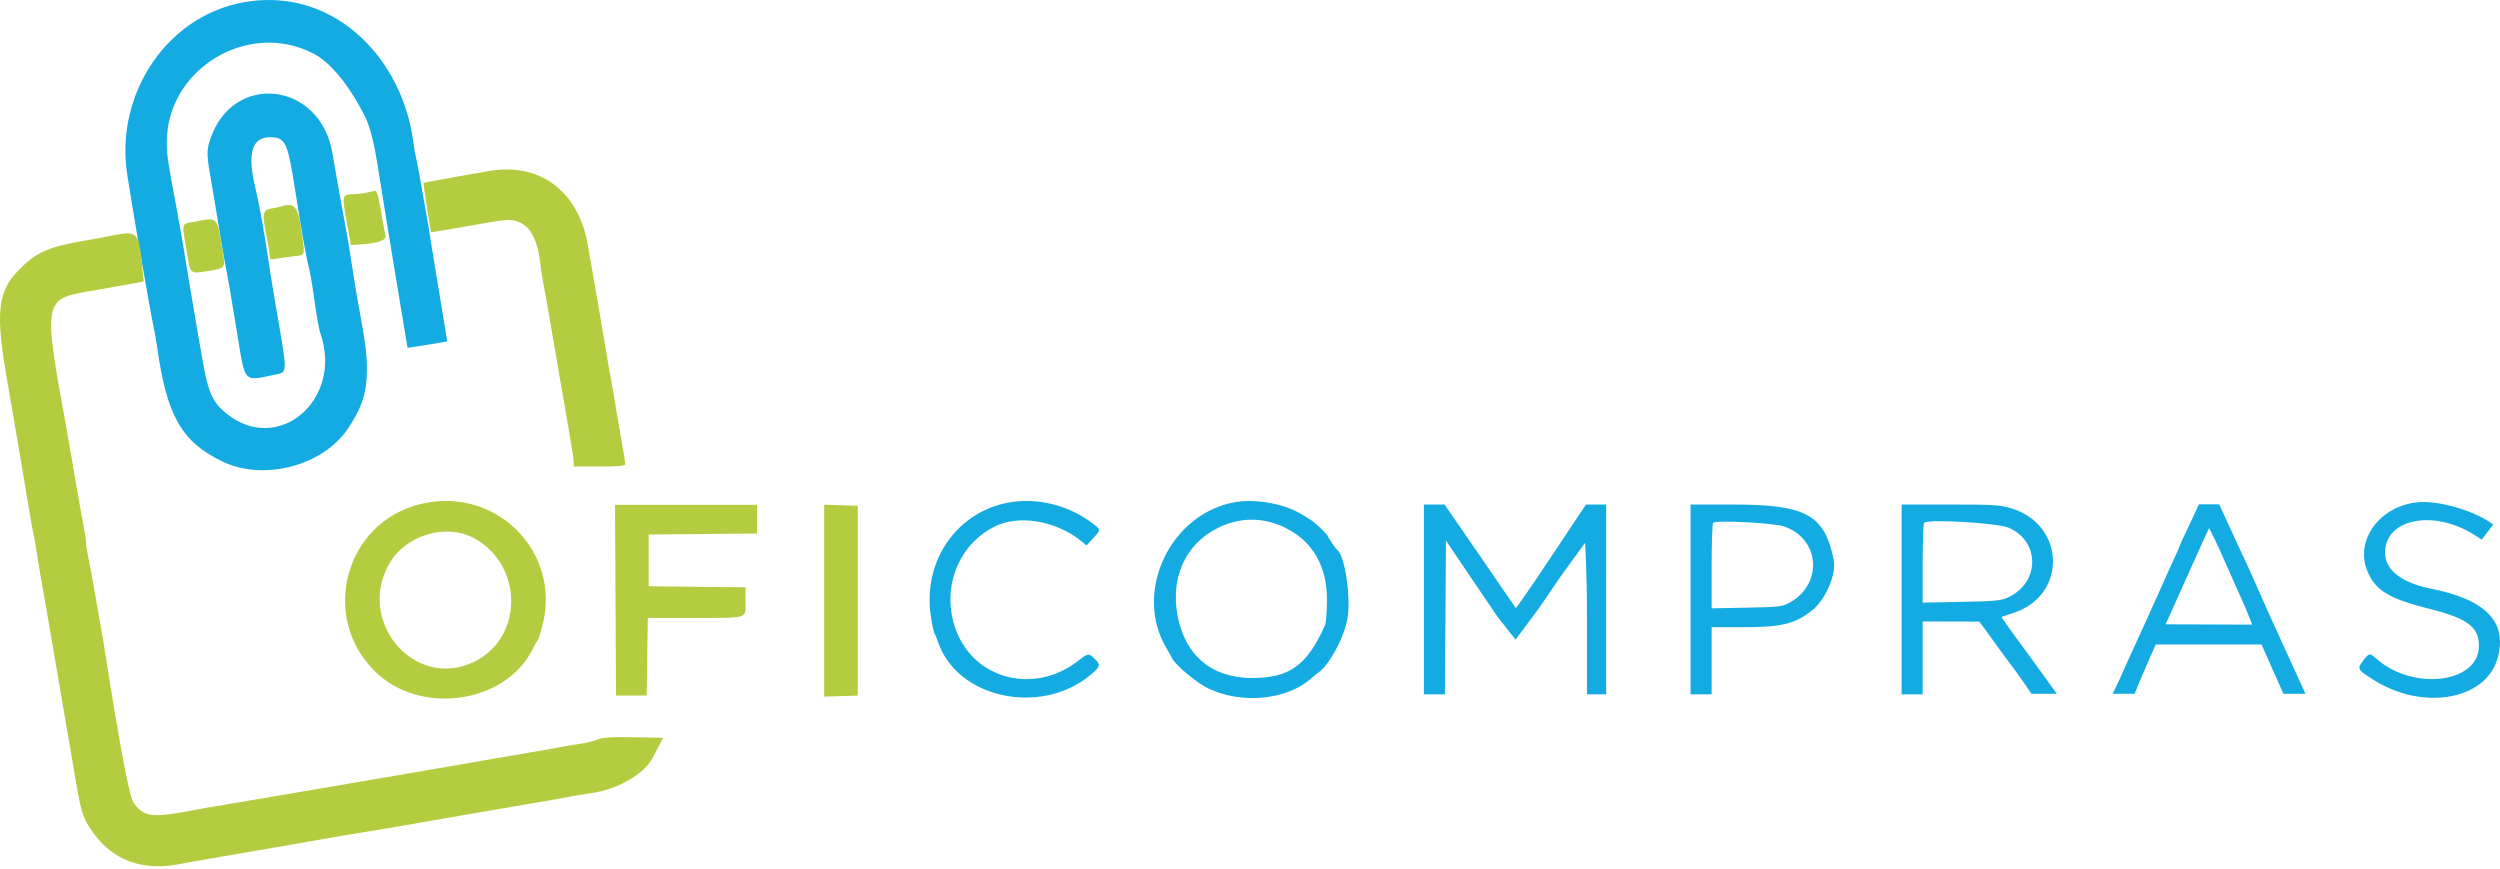 <svg width="739" height="257" viewBox="0 0 739 257" fill="none" xmlns="http://www.w3.org/2000/svg">
<path fill-rule="evenodd" clip-rule="evenodd" d="M74.258 0.328C49.676 3.421 33.722 27.807 37.653 51.907C38.085 54.556 38.707 58.381 39.034 60.407C39.949 66.064 41.372 74.397 42.226 79.106C42.648 81.442 43.413 85.777 43.924 88.738C44.431 91.699 45.118 95.364 45.445 96.881C45.775 98.397 46.241 101.076 46.489 102.83C49.3 122.913 53.747 130.668 65.765 136.431C78.015 142.306 95.477 137.699 102.895 126.636C107.083 120.391 108.509 115.831 108.455 108.855C108.417 104.143 108.077 101.637 105.77 89.02C105.314 86.528 104.542 81.809 104.055 78.538C103.569 75.264 102.929 71.314 102.633 69.757C101.221 62.27 99.026 49.976 98.291 45.434C94.837 24.113 68.821 21.064 62.138 41.198C61.005 44.618 61.046 45.883 62.587 54.457C63.091 57.262 63.999 62.743 64.608 66.639C65.217 70.535 66.112 75.761 66.602 78.256C67.504 82.839 68.201 86.885 70.216 99.22C72.523 113.339 71.958 112.734 81.05 110.786C85.16 109.905 85.136 111.425 81.387 89.588C80.584 84.913 79.675 79.303 79.365 77.121C78.246 69.243 76.695 60.652 75.316 54.739C73.108 45.25 74.564 40.572 79.726 40.572C84.384 40.572 85.004 41.861 87.243 56.157C89.226 68.818 90.523 76.148 91.309 79.106C91.598 80.194 92.071 82.744 92.36 84.77C93.67 93.95 94.208 97.071 94.749 98.655C101.428 118.198 82.309 134.524 67.031 122.322C62.819 118.956 61.492 115.974 59.794 106.019C59.368 103.527 58.637 99.318 58.17 96.67C57.708 94.021 57.037 90.071 56.68 87.888C56.326 85.705 55.775 82.39 55.452 80.52C55.129 78.65 54.54 75.081 54.142 72.589C53.744 70.097 52.866 65.123 52.192 61.539C49.565 47.606 49.303 45.832 49.307 41.99C49.334 20.336 73.431 5.819 92.687 15.852C101.16 20.265 107.679 34.085 107.679 34.085C107.679 34.085 109.785 37.165 111.5 48.082C114.376 66.4 120.466 102.817 120.466 102.817C120.466 102.817 132.188 101.082 132.188 100.852L130.953 93.236C130.276 89.047 129.347 83.455 128.894 80.806C128.438 78.154 127.738 73.819 127.333 71.171C126.931 68.522 126.295 64.698 125.921 62.671C125.55 60.645 124.852 56.694 124.372 53.889C123.893 51.084 123.283 47.895 123.018 46.807C122.756 45.716 122.375 43.547 122.174 41.99C119.08 17.911 99.743 -2.879 74.258 0.328Z" fill="#14ABE3"/>
<path fill-rule="evenodd" clip-rule="evenodd" d="M124.329 148.984C101.977 154.393 94.396 182.35 110.899 198.52C124.23 211.582 149.281 208.057 157.426 191.968C158.206 190.428 158.971 189.041 159.131 188.885C159.288 188.728 159.866 186.818 160.411 184.635C165.865 162.855 146.419 143.643 124.329 148.984ZM181.946 177.41L182.096 205.602L186.631 205.595L191.167 205.585L191.32 194.121L191.477 182.653H205.026C221.556 182.653 220.375 183.027 220.375 177.784V173.606L206.054 173.456L191.735 173.303V165.654V158.004L207.755 157.854L223.778 157.701V153.462V149.222H202.787H181.8L181.946 177.41ZM243.626 177.553V205.928L248.587 205.765L253.551 205.602V177.553V149.504L248.587 149.341L243.626 149.178V177.553ZM140.27 159.17C154.732 167.139 154.711 188.47 140.24 195.589C122.645 204.245 105.043 183.727 115.203 166.405C120.012 158.207 131.826 154.512 140.27 159.17Z" fill="#B4CC3F"/>
<path fill-rule="evenodd" clip-rule="evenodd" d="M296.576 148.882C281.925 152.432 272.792 166.619 275.157 182.157C275.548 184.72 276.052 187.073 276.276 187.386C276.501 187.695 276.964 188.776 277.304 189.786C282.86 206.299 307.322 211.712 322.127 199.707C325.298 197.133 325.485 196.511 323.607 194.774C321.644 192.955 321.899 192.911 318.234 195.675C306.039 204.868 289.353 201.162 283.282 187.913C277.61 175.537 282.602 161.013 294.433 155.461C299.986 152.853 308.161 153.304 315.413 157.175C316.852 157.942 317.83 158.556 318.932 159.425L321.195 161.217L323.124 159.112C325.526 156.491 325.543 156.61 322.423 154.315C314.995 148.855 305.199 146.795 296.576 148.882ZM365.32 148.393C345.901 151.643 334.829 175.146 344.897 191.751C345.52 192.778 346.194 193.998 346.394 194.468C347.204 196.351 353.465 201.662 356.871 203.351C366.916 208.332 380.645 206.976 387.876 200.288C388.288 199.907 389.081 199.268 389.639 198.87C392.98 196.491 397.118 188.922 398.264 183.099C399.411 177.275 397.645 164.573 395.433 162.737C394.913 162.302 392.541 158.854 392.541 158.528C392.541 158.123 388.951 154.662 387.658 153.819C383.436 151.065 381.418 150.133 377.515 149.137C373.422 148.09 368.811 147.811 365.32 148.393ZM713.775 148.566C702.791 150.174 695.996 160.275 699.926 169.149C702.369 174.67 706.336 177.006 718.436 180.052C729.498 182.837 732.85 185.414 732.761 191.068C732.595 201.958 713.434 204.303 702.519 194.774C700.419 192.938 700.341 192.948 698.531 195.321C696.697 197.728 696.799 197.922 701.542 200.931C716.027 210.131 734.571 207.037 738.205 194.814C741.404 184.054 734.983 177.234 718.627 174.021C713.039 172.924 705.016 170.028 705.016 163.349C705.016 153.35 719.311 150.48 731.339 158.069L733.602 159.493L737 155.082C732.182 151.257 720.668 147.556 713.775 148.566ZM650 149.082C650 149.082 648.291 152.823 646.889 155.743C645.483 158.664 644.337 161.173 644.337 161.316C644.337 161.458 643.476 163.43 642.421 165.698C641.366 167.966 639.614 171.859 638.522 174.351C637.429 176.846 635.711 180.671 634.7 182.85C633.69 185.033 632.114 188.474 631.196 190.5C630.277 192.526 629.171 194.95 628.742 195.885C628.31 196.82 627.402 198.86 626.725 200.417C626.044 201.975 624.5 205.082 624.5 205.082H631C631 205.082 632.628 200.978 634.262 197.262L637.232 190.5H652.867H668.506L669.564 192.911C673.157 201.06 675 205.082 675 205.082H681.5L677.737 196.851L675.226 191.35C675.226 191.35 673.535 187.61 672.381 185.118C671.231 182.626 669.288 178.291 668.067 175.486C666.845 172.681 665.488 169.621 665.052 168.687C664.256 166.98 662.299 162.757 658.026 153.527L656 149.082H650ZM420.895 177.186V205.235H424.009H427.122L427.268 182.504L427.418 159.775L428.888 161.965C429.695 163.169 432.948 167.976 436.115 172.651C439.283 177.326 442.584 182.208 442.584 182.208L448 189.082L454.956 179.736L461.132 170.669L462.013 169.445L468.546 160.469C468.546 160.469 469.101 168.632 469.101 182.85C469.101 197.069 469.101 205.235 469.101 205.235H471.935H474.773V177.186V149.137L471.796 149.141L468.818 149.144L458.627 164.44C453.026 172.851 448.27 179.736 448.065 179.736C448.065 179.736 437.773 164.813 436.758 163.257L427 149.137H420.895V177.186ZM499.724 177.186V205.235H502.845H505.961V195.318V185.4H515.217C526.711 185.4 530.62 184.441 535.735 180.362C539.644 177.244 542.88 169.676 542.06 165.579C539.372 152.146 533.914 149.137 512.26 149.137H499.724V177.186ZM562.105 177.186V205.235H565.225H568.345V194.468V183.7L576.709 183.724L585.073 183.744L587.06 186.41C588.149 187.875 591.245 192.197 591.245 192.197C594.426 196.438 597.559 200.665 600.5 205.082H608L598.683 192.2L596.169 188.8C596.169 188.8 591.507 182.463 591.698 182.354C591.796 182.296 593.409 181.749 595.277 181.137C611.042 175.979 610.606 155.216 594.631 150.286C591.307 149.26 589.37 149.137 576.508 149.137H562.105V177.186ZM379.842 155.968C387.951 159.911 392.259 167.293 392.259 177.241C392.259 180.698 391.983 184.142 391.646 184.89C386.365 196.661 381.166 200.417 370.169 200.417C358.052 200.417 350.114 193.635 347.994 181.463C346.197 171.141 350.042 161.149 359.729 156.199C366.724 152.625 373.682 152.972 379.842 155.968ZM527.327 155.611C538.014 159.231 538.991 172.651 528.97 178.162C526.864 179.321 525.758 179.45 516.312 179.627L505.961 179.824V167.408C505.961 160.578 506.155 154.795 506.387 154.557C507.224 153.697 524.203 154.553 527.327 155.611ZM593.927 156.059C603.073 160.211 602.964 172.12 593.739 176.53C591.599 177.55 589.949 177.717 579.829 177.914L568.345 178.135V166.565C568.345 160.2 568.536 154.795 568.771 154.557C569.952 153.343 590.674 154.584 593.927 156.059ZM655.964 162.169C657.427 165.44 659.128 169.264 659.741 170.669C660.35 172.069 661.207 173.983 661.639 174.918C664.749 181.647 665.702 184.642 665.702 184.642L640.168 184.55C640.168 184.55 650.76 160.883 653 156.082C653 156.082 654.497 158.895 655.964 162.169Z" fill="#14ABE3"/>
<path fill-rule="evenodd" clip-rule="evenodd" d="M144.144 50.625C142.743 50.887 139.311 51.492 136.513 51.968C133.715 52.444 130.056 53.104 128.38 53.434C126.705 53.763 125.294 54.032 125.24 54.032C125.006 54.032 127.136 67.975 127.468 68.608C127.505 68.679 131.08 68.108 135.414 67.336C149.696 64.8 150.279 64.732 152.548 65.344C156.537 66.422 158.9 70.532 159.691 77.774C159.884 79.518 160.389 82.731 160.817 84.914C161.244 87.097 162.017 91.432 162.533 94.546C163.048 97.664 163.815 102.128 164.239 104.464C164.663 106.803 165.409 111.135 165.897 114.096C166.385 117.058 167.413 123.004 168.183 127.309C168.949 131.617 169.58 135.761 169.58 136.519V137.896H177.211C182.939 137.896 184.839 137.72 184.839 137.189C184.835 136.798 184.201 132.912 183.424 128.546C182.651 124.184 181.868 119.594 181.688 118.346C181.508 117.102 181.02 114.297 180.603 112.114C180.185 109.931 179.432 105.596 178.931 102.482C178.425 99.364 177.635 94.645 177.167 91.996C175.095 80.229 174.671 77.788 173.762 72.446C171.025 56.388 159.321 47.762 144.144 50.625ZM108.815 56.864C107.882 57.102 106.101 57.33 104.857 57.371C101.038 57.5 101.031 57.527 102.452 65.388L103.727 72.429L106.271 72.28C111.511 71.974 114.319 71.025 113.946 69.689C113.759 69.023 113.336 66.697 113 64.514C112.213 59.394 111.416 56.279 110.911 56.364C110.69 56.402 109.747 56.626 108.815 56.864ZM82.812 61.114C82.503 61.22 81.293 61.464 80.129 61.662C77.616 62.08 77.426 63.368 78.868 70.182C79.326 72.361 79.705 74.755 79.705 75.496C79.705 76.744 79.861 76.819 81.825 76.465C82.988 76.258 85.278 75.935 86.912 75.748C90.26 75.364 90.121 75.724 89.307 69.427C88.211 60.982 87.16 59.635 82.812 61.114ZM57.376 65.555C53.499 66.309 53.73 65.374 55.198 74.432C56.284 81.147 56.101 80.98 61.446 80.117C66.808 79.253 66.679 79.447 65.739 73.711C64.125 63.855 64.457 64.178 57.376 65.555ZM33.072 69.652C30.895 70.087 26.825 70.842 24.027 71.324C14.073 73.052 10.349 74.792 5.272 80.096C-0.663 86.301 -1.321 92.568 1.969 111.546C3.427 119.961 4.997 129.141 5.459 131.946C5.92 134.751 6.646 139.086 7.076 141.582C7.507 144.074 8.243 148.498 8.715 151.408C9.186 154.322 9.701 157.127 9.861 157.644C10.024 158.157 10.393 160.238 10.685 162.264C10.977 164.291 11.76 169.006 12.425 172.746C13.093 176.486 14.141 182.481 14.758 186.064C16.942 198.733 21.026 222.672 21.768 227.146C23.99 240.553 24.366 241.76 27.782 246.475C33.428 254.268 42.257 257.488 52.56 255.516C54.897 255.067 59.227 254.292 62.181 253.792C65.135 253.292 69.585 252.524 72.075 252.085C74.561 251.647 79.01 250.882 81.964 250.389C84.918 249.896 89.371 249.117 91.857 248.658C96.209 247.859 107.139 246.016 113.62 244.993C115.33 244.721 118.253 244.225 120.119 243.885C121.984 243.545 125.799 242.875 128.597 242.399C131.395 241.919 135.784 241.161 138.348 240.712C144.985 239.553 151.466 238.441 157.991 237.346C161.101 236.823 165.426 236.054 167.6 235.636C169.777 235.218 172.829 234.715 174.383 234.514C182.37 233.484 190.397 228.908 192.995 223.91C193.205 223.508 193.965 222.033 194.688 220.632L196 218.082L187.328 217.926C180.725 217.807 178.184 217.966 176.682 218.595C175.597 219.051 173.491 219.585 172.002 219.782C170.513 219.983 167.515 220.482 165.341 220.897C163.164 221.312 158.839 222.074 155.729 222.59C149.77 223.583 143.445 224.678 135.947 226.014C133.461 226.456 129.771 227.092 127.749 227.425C123.262 228.163 102.805 231.662 84.508 234.82C77.046 236.109 68.781 237.503 66.139 237.924C63.497 238.346 60.062 238.938 58.508 239.244C45.18 241.855 42.836 241.651 39.669 237.595C38.275 235.81 35.769 222.696 30.797 191.164C30.379 188.516 29.789 185.071 29.488 183.514C29.186 181.957 28.514 178.132 27.995 175.014C27.48 171.896 26.689 167.653 26.249 165.583C25.804 163.512 25.441 161.224 25.441 160.496C25.441 159.769 25.072 157.256 24.617 154.91C23.657 149.922 22.464 143.17 21.209 135.632C20.717 132.671 19.94 128.206 19.486 125.714C12.761 88.902 12.859 88.355 26.571 86.053C29.525 85.56 34.31 84.717 37.203 84.183L42.467 83.214L42.094 79.216C41.093 68.513 40.72 68.115 33.072 69.652Z" fill="#B4CC3F"/>
</svg>
